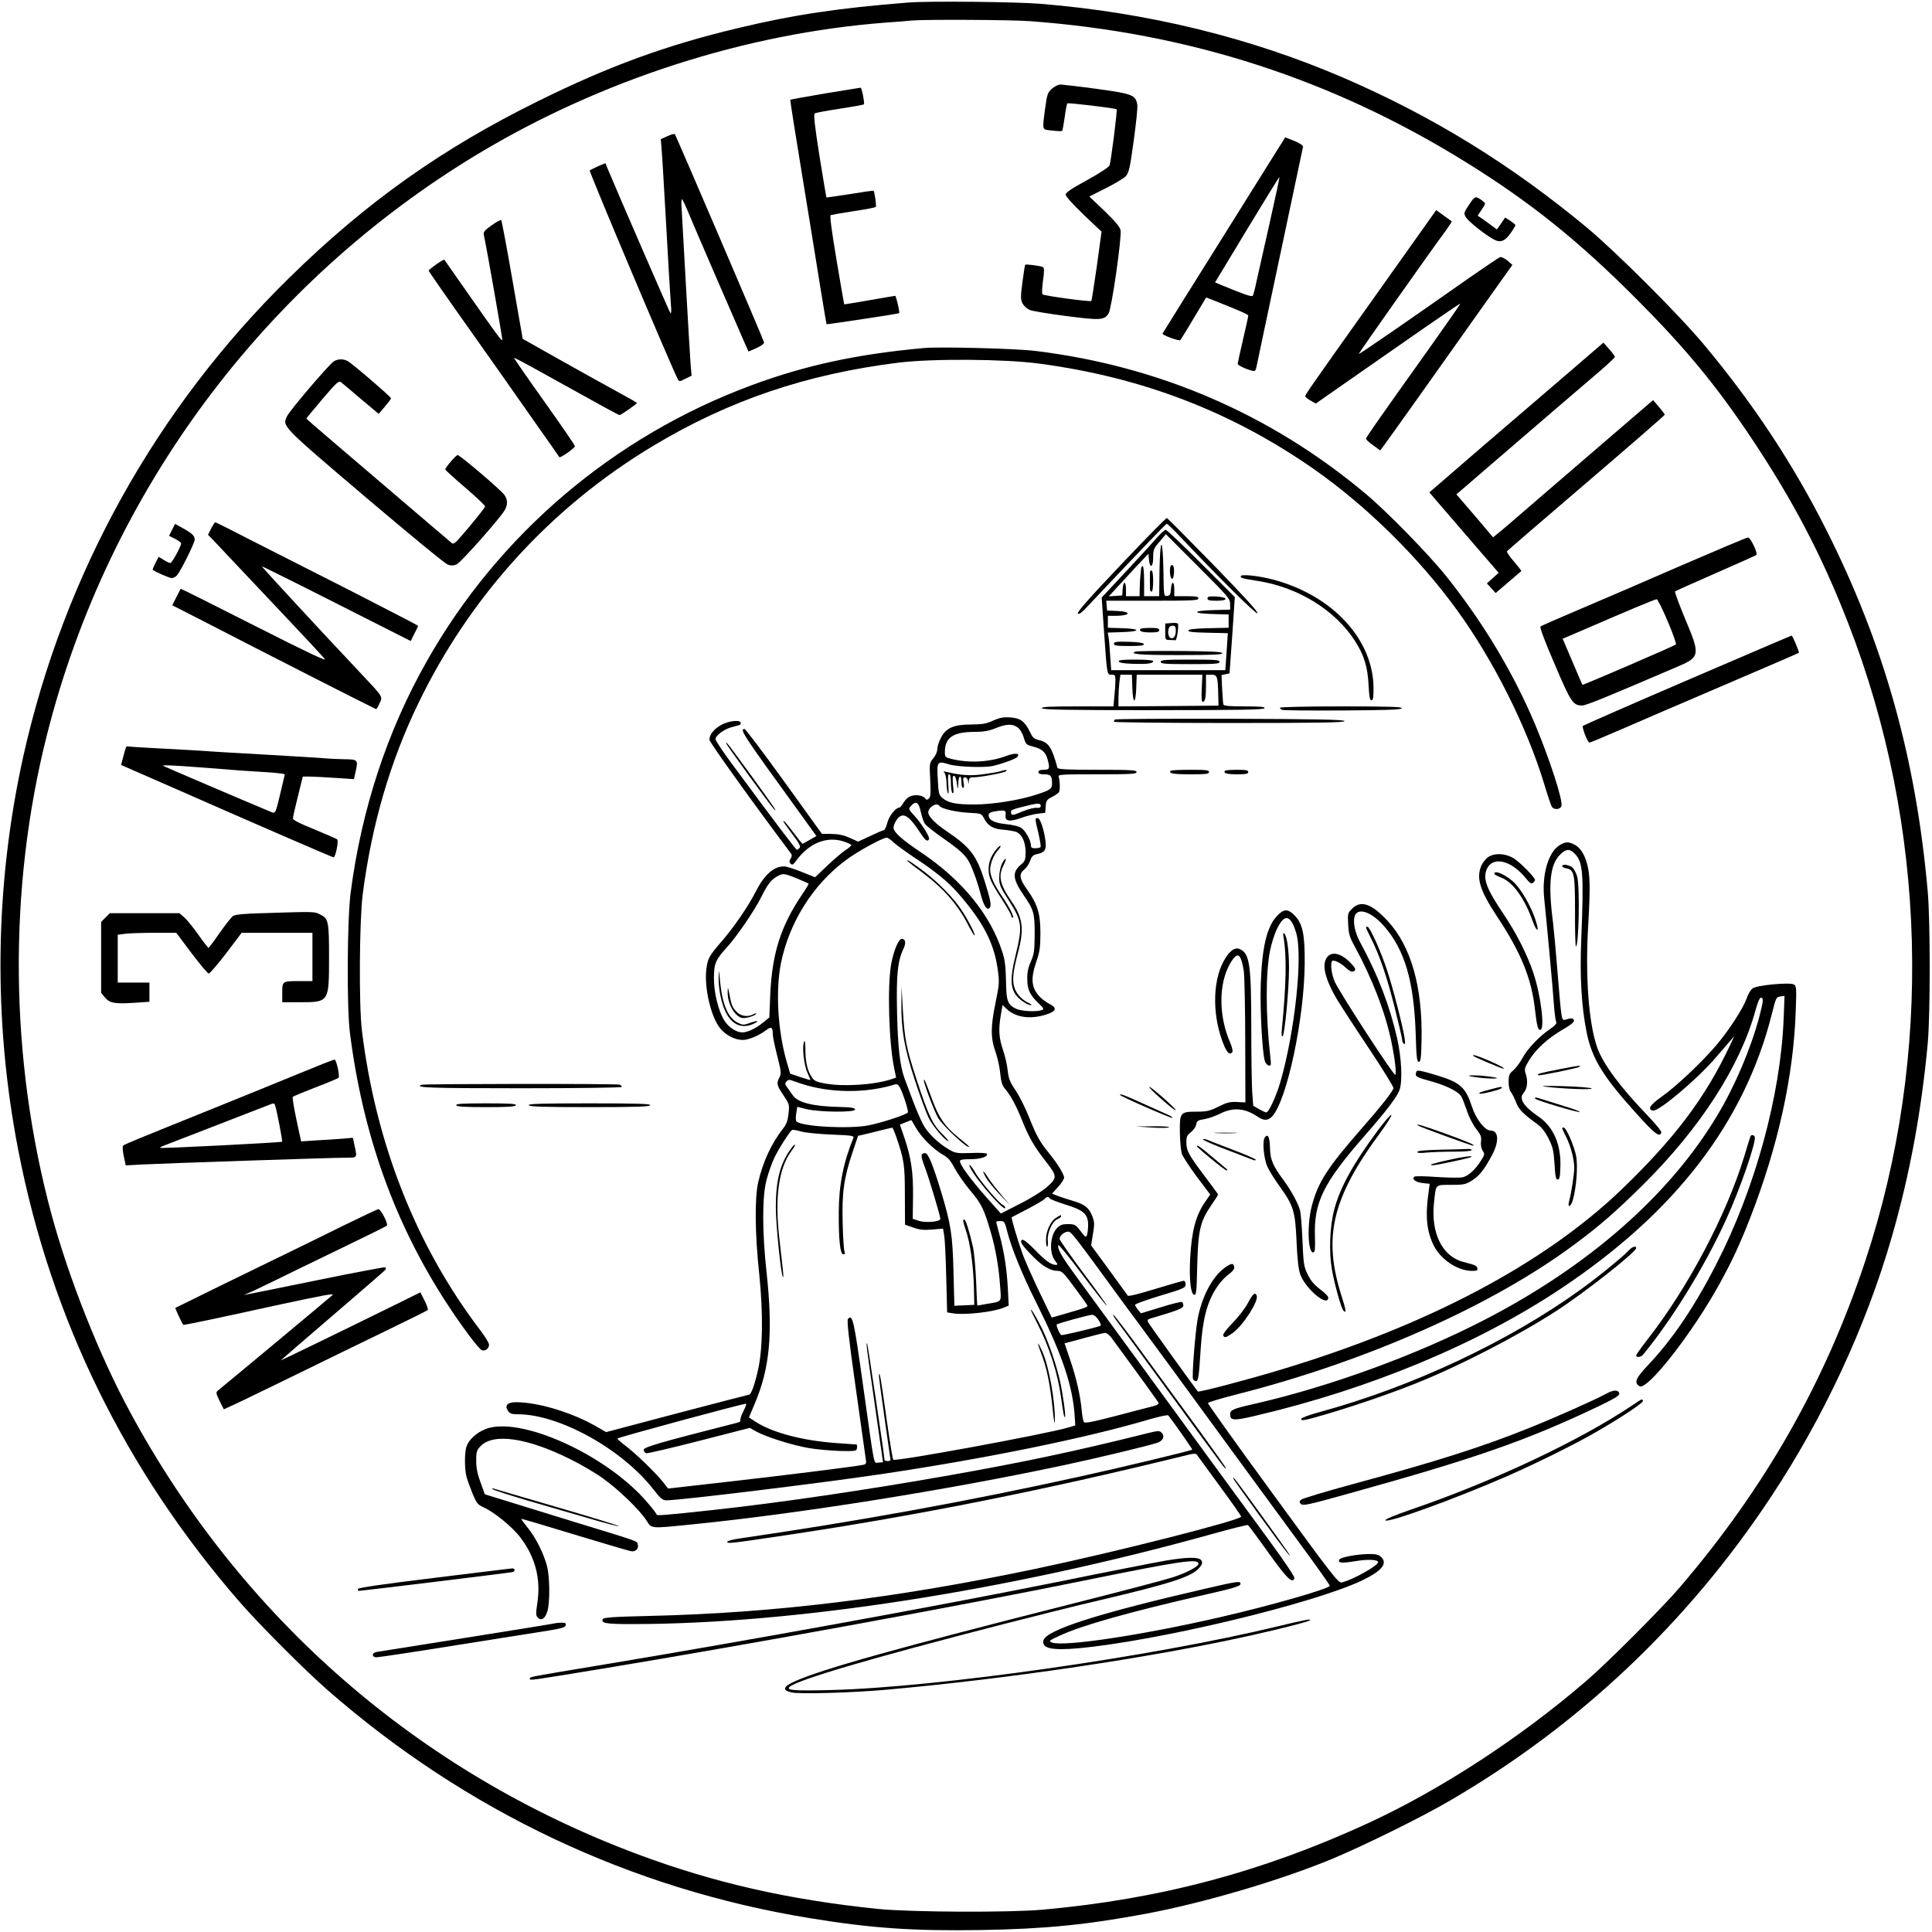 <?xml version="1.0" standalone="no"?>
<!DOCTYPE svg PUBLIC "-//W3C//DTD SVG 20010904//EN"
 "http://www.w3.org/TR/2001/REC-SVG-20010904/DTD/svg10.dtd">
<svg version="1.0" xmlns="http://www.w3.org/2000/svg"
 width="1280pt" height="1280pt" viewBox="0 0 1280 1280"
 preserveAspectRatio="xMidYMid meet">

<g transform="translate(0,1280) scale(0.1,-0.1)"
fill="#000000" stroke="none">
<path d="M6015 12783 c-463 -37 -753 -80 -1125 -169 -475 -113 -856 -252 -1325 -484 -637 -314 -1140 -671 -1648 -1170 -882 -864 -1493 -1964 -1762 -3168 -190 -855 -202 -1748 -34 -2612 217 -1119 710 -2123 1468 -2995 131 -150 429 -449 581 -582 918 -803 2013 -1320 3200 -1512 409 -67 684 -85 1130 -78 422 7 702 35 1092 108 384 72 887 220 1233 363 217 91 595 277 784 388 856 499 1573 1178 2123 2009 351 529 631 1132 802 1725 120 418 196 831 238 1284 17 189 17 807 0 1000 -78 887 -290 1641 -672 2399 -220 436 -480 831 -806 1222 -163 197 -585 618 -779 780 -503 418 -1021 737 -1610 992 -621 268 -1300 434 -2014 492 -157 13 -749 19 -876 8z m805 -123 c1059 -77 2014 -387 2904 -942 422 -263 735 -515 1116 -897 325 -326 528 -571 765 -926 276 -414 465 -775 639 -1222 523 -1342 565 -2865 115 -4224 -266 -804 -666 -1508 -1233 -2169 -114 -133 -478 -498 -616 -616 -437 -377 -965 -721 -1446 -943 -702 -323 -1378 -503 -2154 -573 -222 -20 -880 -17 -1095 5 -592 61 -1084 173 -1593 363 -1451 543 -2623 1565 -3361 2930 -204 377 -404 882 -520 1309 -278 1032 -289 2155 -29 3180 406 1605 1439 2995 2861 3849 814 488 1767 795 2692 866 77 5 156 12 175 14 86 8 658 5 780 -4z"/>
<path d="M6969 12212 c-28 -25 -32 -36 -45 -132 -19 -149 -23 -137 47 -145 33 -4 63 -5 66 -2 3 3 10 44 17 91 6 46 14 87 17 91 6 6 319 -32 327 -39 6 -6 -38 -349 -47 -372 -6 -12 -65 -51 -150 -98 -103 -56 -141 -82 -141 -96 0 -10 50 -66 119 -132 l119 -113 -31 -227 c-18 -125 -34 -229 -37 -232 -7 -7 -313 34 -323 44 -5 4 -3 45 3 90 9 63 9 85 0 90 -14 9 -112 21 -118 16 -2 -3 -10 -54 -18 -115 -13 -100 -13 -114 1 -142 9 -17 31 -36 48 -43 18 -7 127 -25 242 -40 228 -29 250 -28 280 18 20 31 88 505 79 551 -4 21 -36 59 -106 127 l-101 96 109 55 c60 30 120 66 133 80 20 23 27 51 52 234 16 114 27 222 24 239 -11 65 -33 73 -267 105 -117 16 -225 28 -240 29 -16 0 -40 -11 -59 -28z"/>
<path d="M5467 12181 c-125 -21 -229 -40 -231 -42 -2 -2 34 -231 80 -509 45 -278 100 -611 120 -740 21 -129 39 -236 40 -238 2 -3 476 69 481 73 6 4 -20 115 -26 115 -3 0 -80 -13 -171 -29 -91 -16 -166 -28 -167 -27 -1 1 -24 134 -51 295 -33 199 -46 294 -38 296 6 2 74 14 151 26 77 11 143 24 147 28 6 5 -7 100 -15 107 -2 2 -72 -8 -156 -22 -85 -13 -155 -23 -156 -22 -1 2 -22 126 -46 276 -32 204 -40 275 -31 281 7 4 82 18 167 31 86 13 157 26 159 29 5 11 -15 111 -22 110 -4 0 -109 -18 -235 -38z"/>
<path d="M4422 11898 l-44 -20 6 -76 c4 -42 17 -275 31 -517 13 -242 27 -469 30 -505 4 -38 2 -61 -3 -55 -7 8 -357 815 -416 957 l-15 37 -48 -20 c-26 -12 -51 -25 -56 -28 -6 -6 544 -1309 584 -1384 9 -16 12 -16 50 4 l41 20 -6 67 c-3 37 -17 272 -31 522 -14 250 -27 483 -29 518 -3 34 -2 62 2 62 4 0 27 -49 51 -108 35 -85 276 -642 371 -859 l19 -42 53 23 c31 14 52 30 50 38 -4 19 -584 1372 -591 1379 -3 4 -26 -2 -49 -13z"/>
<path d="M8110 11243 c-223 -355 -406 -649 -408 -653 -4 -10 110 -52 118 -43 4 4 44 70 89 145 l82 137 47 -18 c186 -74 232 -94 232 -103 0 -6 -16 -77 -35 -159 -19 -82 -35 -154 -35 -159 0 -10 54 -36 96 -46 18 -5 23 -1 28 23 3 15 73 348 156 738 83 391 152 716 153 723 1 8 -23 24 -57 38 -33 13 -60 24 -61 24 0 0 -183 -291 -405 -647z m301 76 c-38 -167 -77 -341 -87 -386 -9 -45 -20 -87 -24 -92 -6 -10 -57 8 -217 74 l-33 14 212 351 c116 192 213 349 215 347 1 -2 -28 -140 -66 -308z"/>
<path d="M9733 11444 c-35 -53 -36 -57 -22 -82 15 -27 127 -117 185 -148 44 -24 74 -13 112 41 18 25 32 49 32 53 0 4 -16 17 -34 29 l-34 22 -27 -40 -28 -39 -31 23 c-17 13 -46 33 -63 46 l-33 22 27 41 c27 40 27 40 8 55 -50 37 -52 37 -92 -23z"/>
<path d="M9440 11302 c-41 -58 -205 -289 -365 -514 -424 -596 -430 -606 -427 -615 1 -4 17 -17 35 -27 l34 -20 259 181 c142 99 357 249 477 332 121 84 220 151 222 149 1 -2 -86 -127 -194 -279 -367 -515 -431 -607 -431 -616 0 -5 21 -25 47 -43 l47 -34 23 30 c12 16 123 171 246 344 123 173 310 437 415 585 l192 270 -32 28 c-18 15 -40 25 -48 24 -8 -2 -100 -64 -205 -137 -414 -291 -730 -509 -733 -505 -3 2 467 669 581 823 21 30 37 55 35 56 -1 1 -26 18 -53 38 l-50 36 -75 -106z"/>
<path d="M3258 11308 c-45 -32 -57 -45 -53 -62 19 -85 125 -691 123 -698 -4 -10 -38 36 -241 327 -77 110 -142 202 -143 204 -5 6 -103 -63 -104 -72 0 -4 115 -170 257 -370 141 -199 335 -474 431 -612 97 -137 177 -252 178 -254 6 -7 104 61 103 73 0 6 -91 139 -203 296 -112 157 -202 287 -200 289 2 2 92 -46 201 -107 405 -225 491 -272 498 -272 9 0 115 74 115 80 -1 3 -53 33 -118 68 -64 35 -234 129 -378 210 l-261 147 -68 390 c-37 214 -71 393 -74 397 -3 3 -32 -12 -63 -34z"/>
<path d="M10399 10337 c-123 -106 -383 -329 -577 -495 l-352 -304 39 -46 c22 -26 126 -146 230 -267 l190 -220 -39 -35 -39 -35 29 -32 29 -32 83 71 c46 39 85 73 87 74 2 2 -20 30 -48 63 -29 33 -50 64 -47 68 2 5 239 208 525 453 286 245 520 448 520 452 1 4 -17 27 -38 52 l-39 45 -269 -231 c-147 -126 -374 -322 -503 -433 -129 -112 -247 -213 -262 -224 l-26 -21 -121 143 -122 142 53 45 c28 25 201 173 383 330 182 157 395 339 472 405 78 66 142 125 142 130 0 6 -17 29 -38 52 l-38 43 -224 -193z"/>
<path d="M6120 10494 c-440 -40 -780 -113 -1140 -246 -912 -338 -1675 -985 -2152 -1828 -263 -464 -433 -982 -505 -1535 -23 -177 -26 -759 -5 -925 85 -674 294 -1258 638 -1789 107 -164 216 -309 237 -317 22 -7 47 12 47 37 0 11 -26 54 -59 97 -423 556 -691 1234 -783 1982 -21 167 -17 730 5 905 59 457 181 877 366 1260 344 715 883 1306 1560 1712 500 300 1012 474 1621 550 223 28 705 25 935 -6 684 -91 1279 -320 1827 -704 344 -242 687 -579 941 -929 242 -333 463 -774 578 -1153 23 -77 46 -146 52 -152 15 -20 55 -16 62 7 11 36 -77 308 -176 544 -143 339 -342 671 -587 978 -116 145 -394 430 -537 549 -626 524 -1366 844 -2185 944 -129 16 -631 29 -740 19z"/>
<path d="M2213 10407 c-29 -16 -290 -322 -311 -364 -33 -68 -39 -61 518 -535 289 -245 529 -443 547 -449 25 -8 39 -7 60 3 29 14 293 312 318 360 19 35 19 64 -1 96 -17 29 -296 267 -312 267 -11 0 -82 -83 -82 -95 0 -4 60 -59 133 -121 72 -62 131 -118 131 -124 -1 -7 -48 -67 -104 -134 -103 -121 -103 -122 -124 -103 -12 10 -66 57 -121 103 -113 96 -440 375 -677 578 -87 74 -158 136 -158 138 0 3 48 60 106 129 93 109 108 123 123 112 9 -7 69 -57 133 -112 l117 -98 28 33 c41 48 52 63 53 71 0 9 -258 231 -287 246 -28 15 -62 15 -90 -1z"/>
<path d="M7426 9058 c-205 -216 -293 -315 -285 -323 7 -7 25 5 57 40 314 333 526 555 532 555 4 0 36 -30 71 -67 274 -290 521 -535 530 -526 7 7 -88 111 -290 319 -166 170 -305 310 -310 312 -5 2 -142 -138 -305 -310z"/>
<path d="M1399 9299 l-21 -42 40 -41 c21 -22 73 -77 114 -121 41 -44 193 -205 337 -357 145 -153 272 -290 283 -304 15 -18 -113 42 -466 221 -268 136 -488 246 -489 244 -1 -2 -14 -28 -29 -56 l-27 -53 202 -103 c416 -215 1074 -550 1148 -585 3 -1 14 15 23 37 22 48 30 37 -135 212 -245 260 -647 694 -644 697 1 1 224 -109 494 -246 l492 -249 24 48 c14 27 25 50 25 53 0 2 -197 104 -437 227 -241 122 -542 275 -670 340 -127 66 -234 119 -237 119 -3 0 -15 -19 -27 -41z"/>
<path d="M1140 9290 l-20 -40 40 -20 c22 -11 40 -25 40 -30 0 -20 -61 -130 -71 -130 -7 0 -27 9 -45 21 l-33 20 -21 -41 c-12 -23 -20 -43 -18 -45 14 -13 111 -55 126 -55 10 0 26 8 34 18 26 29 118 215 118 237 0 26 -18 42 -83 78 l-47 26 -20 -39z"/>
<path d="M7668 9241 c-23 -27 -116 -129 -206 -225 l-163 -175 16 -233 c20 -285 19 -278 50 -278 22 0 25 -4 25 -37 0 -21 -3 -68 -7 -105 l-6 -68 -239 0 c-187 0 -239 -3 -235 -12 3 -10 159 -13 737 -13 578 0 734 3 738 13 3 9 -28 12 -132 12 -101 0 -138 3 -141 13 -2 6 -5 53 -8 104 l-4 91 27 5 26 6 18 252 17 253 -223 223 c-123 123 -228 223 -235 223 -6 0 -31 -22 -55 -49z m482 -443 l0 -37 -110 -3 c-143 -4 -146 -22 -5 -26 l105 -3 0 -44 0 -44 -132 -3 c-92 -2 -133 -7 -135 -15 -3 -9 29 -13 129 -15 l133 -3 -2 -25 c-1 -14 -5 -69 -8 -122 l-7 -98 -378 0 -378 0 -7 98 c-3 53 -8 109 -11 124 l-5 27 95 3 c126 4 126 22 1 26 l-95 3 0 39 0 40 49 0 c101 0 112 28 14 32 l-68 3 -3 33 -3 32 305 0 c265 0 306 2 306 15 0 12 -16 15 -80 15 l-80 0 0 45 c0 57 -18 59 -22 3 -2 -36 -7 -44 -25 -46 -22 -3 -23 -3 -25 167 -4 229 -22 229 -26 1 l-2 -170 -50 0 -50 0 0 100 c0 60 -4 100 -10 100 -5 0 -11 -12 -11 -27 -1 -16 -3 -35 -4 -43 -1 -8 -3 -41 -4 -72 l-1 -58 -45 0 -45 0 0 45 c0 57 -18 59 -22 3 l-3 -43 -44 -3 -45 -3 44 48 c24 26 83 90 131 142 l88 93 3 -38 c5 -63 28 -55 28 11 0 52 3 61 42 106 l42 50 213 -213 c201 -201 213 -215 213 -250z m-648 -555 c4 -113 22 -111 26 2 l3 85 217 0 218 0 -4 -90 c-3 -57 -1 -90 6 -90 16 0 22 27 22 106 l0 74 34 0 c40 0 44 -9 47 -125 l2 -80 -331 -3 -332 -2 0 52 c0 29 3 77 6 106 l7 52 38 0 38 0 3 -87z"/>
<path d="M7755 9048 c-9 -23 -2 -83 10 -83 14 0 19 75 6 88 -7 7 -12 5 -16 -5z"/>
<path d="M7619 9013 c-1 -10 -1 -103 0 -120 1 -7 6 -13 11 -13 6 0 10 30 10 70 0 40 -4 70 -10 70 -5 0 -10 -3 -11 -7z"/>
<path d="M8000 8835 c0 -12 13 -15 61 -15 81 0 77 24 -4 28 -46 2 -57 0 -57 -13z"/>
<path d="M7758 8672 l-38 -3 0 -55 c0 -53 0 -54 30 -54 17 0 33 -1 37 -2 10 -4 25 104 16 111 -5 4 -25 5 -45 3z m32 -50 c0 -36 -14 -56 -34 -49 -23 9 -22 74 2 80 25 5 32 -1 32 -31z"/>
<path d="M7557 8634 c-15 -15 8 -24 64 -24 46 0 59 3 59 15 0 12 -13 15 -58 15 -32 0 -62 -3 -65 -6z"/>
<path d="M7380 8535 c0 -12 17 -15 101 -15 76 0 100 3 97 13 -3 8 -35 13 -101 15 -82 2 -97 0 -97 -13z"/>
<path d="M7522 8483 c-42 -17 30 -23 289 -23 228 0 290 3 287 13 -4 9 -71 12 -284 14 -153 1 -285 -1 -292 -4z"/>
<path d="M7412 8418 c3 -9 34 -14 94 -16 95 -3 134 2 134 18 0 6 -47 10 -116 10 -88 0 -115 -3 -112 -12z"/>
<path d="M7690 8415 c0 -13 28 -15 195 -15 167 0 195 2 195 15 0 13 -28 15 -195 15 -167 0 -195 -2 -195 -15z"/>
<path d="M11140 9054 c-234 -102 -537 -233 -675 -291 -137 -58 -254 -109 -259 -114 -6 -5 31 -104 94 -249 109 -256 121 -274 184 -274 26 1 152 52 641 262 137 59 139 77 41 308 -41 99 -72 182 -68 186 4 3 125 58 270 121 144 63 265 117 268 120 12 11 -39 117 -55 116 -9 0 -207 -84 -441 -185z m-91 -370 c34 -81 59 -150 54 -154 -9 -9 -616 -271 -619 -267 -1 1 -31 70 -66 153 l-65 152 156 67 c267 116 456 195 467 195 6 0 39 -66 73 -146z"/>
<path d="M8220 8982 c0 -12 6 -14 120 -32 265 -43 509 -195 638 -398 59 -92 83 -169 89 -289 4 -78 9 -103 19 -103 11 0 14 19 14 78 0 324 -270 617 -665 722 -99 26 -215 38 -215 22z"/>
<path d="M11180 8294 c-377 -162 -688 -299 -693 -303 -8 -8 31 -111 44 -111 4 0 97 39 206 86 109 47 418 181 688 296 269 115 491 211 493 213 4 4 -42 115 -48 114 -3 0 -313 -133 -690 -295z"/>
<path d="M8480 8111 c0 -5 7 -11 15 -14 8 -4 188 -5 401 -4 300 2 388 5 391 15 4 9 -81 12 -401 12 -232 0 -406 -4 -406 -9z"/>
<path d="M6580 8026 c-45 -21 -71 -25 -145 -26 -117 0 -169 -23 -202 -90 -13 -24 -23 -57 -23 -73 0 -17 -11 -42 -26 -60 -26 -31 -27 -34 -21 -144 4 -92 3 -114 -10 -124 -10 -9 -16 -10 -21 -1 -13 20 -56 29 -90 20 -22 -6 -40 -21 -54 -43 -11 -19 -24 -35 -28 -35 -25 0 -69 -54 -81 -100 -7 -28 -18 -50 -23 -50 -6 0 -47 -18 -91 -39 l-80 -37 -55 25 c-40 18 -73 25 -120 26 l-65 1 -250 347 c-137 190 -256 347 -262 347 -36 0 -12 -35 370 -562 l106 -147 -44 -25 c-24 -14 -46 -26 -48 -26 -3 0 -30 34 -61 75 -50 66 -66 84 -66 72 0 -2 27 -39 59 -83 44 -58 57 -82 49 -91 -6 -7 -14 -13 -18 -13 -7 0 -148 186 -443 586 -53 73 -97 139 -97 147 0 23 56 65 103 78 23 6 48 13 55 15 8 2 12 10 9 17 -7 20 -84 10 -131 -17 -48 -28 -76 -64 -76 -97 0 -16 287 -416 542 -756 6 -7 4 -20 -4 -32 -10 -17 -10 -23 0 -33 11 -11 17 -7 35 17 84 118 204 167 316 130 28 -9 51 -20 51 -24 0 -5 -18 -21 -41 -35 -22 -15 -76 -61 -120 -103 l-79 -75 -90 36 c-50 20 -102 36 -115 36 -70 0 -132 -56 -189 -169 -48 -95 -143 -233 -224 -327 -85 -98 -92 -112 -102 -183 -16 -121 30 -320 92 -395 36 -44 98 -76 148 -76 40 0 109 29 156 65 35 27 44 20 44 -30 0 -12 13 -75 29 -139 27 -105 28 -119 15 -144 -21 -40 -18 -53 27 -119 39 -59 40 -62 33 -122 -5 -46 -14 -71 -36 -98 -77 -98 -134 -221 -165 -357 -24 -106 -21 -346 7 -606 27 -261 24 -499 -9 -641 -21 -93 -45 -159 -58 -159 -4 0 -219 -56 -478 -124 l-469 -124 -58 33 c-161 95 -391 165 -539 165 -58 0 -78 -22 -53 -58 12 -18 25 -22 67 -22 275 -1 690 -232 897 -499 47 -60 60 -71 86 -71 89 0 1040 116 1439 176 689 103 1347 238 1759 360 65 19 122 31 126 27 25 -30 162 -225 159 -227 -9 -8 -481 -121 -751 -180 -743 -164 -1467 -295 -2243 -408 -49 -7 -89 -17 -87 -23 3 -13 14 -12 397 45 875 131 1723 301 2663 533 29 7 46 7 50 1 4 -6 72 -99 152 -208 80 -109 144 -200 143 -204 -7 -25 -838 -236 -1363 -346 -934 -196 -1734 -293 -2558 -312 -251 -6 -305 -10 -309 -22 -11 -26 21 -32 192 -32 1074 0 2488 219 3843 596 128 36 236 63 240 60 4 -2 66 -85 137 -185 125 -174 157 -204 171 -167 3 8 -64 109 -158 237 -248 338 -593 811 -898 1229 -151 206 -323 442 -383 524 -105 143 -133 192 -125 217 2 6 73 -81 158 -195 85 -113 158 -206 162 -206 5 0 -64 96 -152 213 -88 118 -160 221 -160 229 0 21 32 48 57 48 21 0 35 -19 386 -500 22 -30 53 -71 67 -90 23 -30 337 -458 795 -1085 73 -99 211 -288 308 -420 97 -132 177 -245 177 -251 0 -19 -390 -131 -725 -208 -516 -119 -1040 -198 -1115 -168 -24 10 -21 12 50 45 142 67 469 159 965 272 178 40 231 56 233 69 5 24 -15 21 -235 -30 -704 -162 -1052 -273 -1070 -342 -13 -53 56 -68 233 -52 524 48 1556 295 1880 450 131 63 170 113 123 156 -17 15 -35 19 -88 18 -76 -2 -178 -21 -187 -36 -14 -23 15 -26 100 -12 87 15 156 12 156 -6 0 -23 -170 -118 -240 -134 -23 -5 -57 38 -457 587 -238 325 -431 596 -430 601 1 6 85 31 187 57 864 219 1698 589 2245 997 165 122 274 218 448 390 382 378 647 790 748 1160 14 51 27 82 36 82 18 0 16 -22 -12 -130 -57 -211 -161 -456 -277 -649 -316 -529 -854 -1001 -1548 -1358 -450 -232 -1018 -439 -1515 -553 -146 -33 -165 -41 -165 -70 0 -42 23 -44 167 -10 760 178 1474 475 2028 845 757 505 1214 1102 1394 1817 27 108 29 113 56 116 l28 4 -6 -154 c-21 -510 -190 -1126 -446 -1623 -145 -284 -291 -499 -452 -669 -83 -88 -95 -116 -57 -140 51 -32 355 358 532 681 84 153 134 262 201 433 185 475 287 938 302 1366 6 162 5 172 -13 182 -29 15 -243 -5 -272 -26 -13 -9 -31 -39 -40 -67 -21 -61 -113 -205 -197 -305 -91 -109 -271 -280 -365 -345 -79 -56 -98 -85 -58 -93 37 -7 290 206 410 345 42 49 88 102 102 118 l26 30 -28 -60 c-163 -347 -366 -616 -718 -955 -514 -493 -1282 -900 -2257 -1194 -210 -64 -545 -152 -551 -145 -32 41 -328 452 -332 463 -3 8 2 16 13 19 181 53 223 69 223 87 0 10 -4 21 -9 24 -5 3 -68 -12 -140 -35 l-132 -40 -19 23 c-11 13 -19 28 -20 33 0 6 75 33 168 61 157 47 167 52 167 75 0 15 -5 24 -15 23 -8 -1 -93 -25 -188 -54 -107 -33 -176 -50 -180 -44 -4 6 -60 83 -125 172 l-118 161 12 75 c11 66 11 79 -5 120 -21 55 -51 78 -131 101 -33 10 -77 24 -98 32 l-37 15 40 44 c22 24 40 52 40 62 0 22 -48 99 -100 162 -58 70 -84 116 -131 235 -24 61 -64 142 -90 180 -39 58 -47 80 -53 133 -3 35 -17 96 -31 136 -27 80 -31 136 -14 233 l11 65 27 -26 c59 -57 156 -71 261 -38 69 22 76 43 23 71 -21 10 -50 32 -65 48 -55 58 -61 119 -22 232 22 64 27 94 27 186 0 132 -18 192 -87 290 -53 73 -57 105 -20 134 14 11 32 38 39 58 10 30 20 39 44 44 53 11 64 27 58 84 -9 75 -35 155 -52 155 -19 0 -19 -3 5 -101 10 -45 17 -86 14 -91 -3 -4 -18 -8 -35 -8 -23 0 -29 4 -29 20 0 32 -37 98 -65 116 -14 9 -59 20 -101 24 -78 8 -114 27 -114 60 0 12 11 19 38 24 71 11 79 9 74 -24 -6 -41 26 -47 103 -19 33 12 83 25 110 28 l50 6 3 43 c3 38 7 44 42 62 21 11 42 25 46 32 8 13 7 71 -2 101 -5 16 12 17 255 17 225 0 261 2 261 15 0 13 -36 15 -260 15 -200 0 -261 3 -264 13 -38 138 -58 168 -124 184 -31 7 -41 17 -58 53 -34 71 -65 93 -132 97 -44 3 -69 -2 -112 -21z m164 -47 c15 -11 32 -40 39 -67 13 -43 17 -47 61 -58 58 -15 83 -36 96 -83 17 -62 14 -71 -25 -71 -24 0 -35 -5 -35 -15 0 -11 11 -15 39 -15 42 0 51 -11 51 -60 0 -36 -10 -44 -102 -74 -111 -37 -292 -66 -416 -66 -120 0 -170 11 -208 43 -24 21 -26 31 -31 124 -7 120 -4 123 78 98 55 -16 229 -22 286 -10 64 15 152 47 163 60 21 25 -14 29 -72 7 -112 -42 -246 -49 -365 -20 -40 10 -43 13 -43 45 0 96 53 133 193 134 62 0 97 6 142 24 75 30 115 31 149 4z m-644 -556 c7 -32 19 -68 27 -80 9 -13 63 -56 122 -97 113 -79 149 -112 175 -163 25 -51 54 -133 75 -213 19 -75 43 -108 60 -81 10 15 1 57 -35 172 -53 170 -95 225 -245 327 -80 53 -129 103 -129 129 0 37 58 70 75 43 11 -18 112 -41 196 -45 80 -4 81 -5 98 -36 25 -50 62 -72 128 -76 32 -3 70 -9 84 -14 39 -15 63 -65 64 -133 0 -51 -4 -61 -26 -80 -64 -52 -62 -96 9 -201 72 -104 77 -122 77 -265 -1 -111 -4 -131 -25 -180 -18 -39 -25 -72 -24 -115 0 -71 17 -107 74 -161 35 -33 38 -40 23 -46 -34 -13 -134 -8 -170 8 -58 28 -66 50 -68 187 -2 95 -7 138 -25 192 -79 245 -264 472 -531 653 -134 89 -189 139 -189 168 0 27 29 72 50 79 31 10 62 -16 115 -95 46 -70 58 -80 70 -60 8 13 -47 101 -99 158 -38 41 -38 43 -21 62 33 37 52 26 65 -37z m795 37 c0 -10 -8 -14 -26 -12 -15 2 -55 -8 -90 -22 -74 -31 -77 -31 -81 -8 -3 14 12 21 82 38 96 25 115 25 115 4z m-974 -242 c19 -17 81 -62 139 -101 137 -90 226 -163 292 -240 164 -188 236 -329 259 -506 11 -79 9 -96 -15 -212 -33 -162 -34 -234 0 -329 14 -41 28 -105 31 -143 5 -51 12 -76 28 -96 43 -51 77 -115 120 -222 45 -111 79 -169 160 -272 69 -89 69 -101 4 -159 -31 -28 -107 -76 -181 -113 l-127 -65 -98 110 c-102 116 -173 212 -173 236 0 11 16 14 68 14 67 0 118 16 111 35 -2 6 -44 9 -105 6 -96 -3 -105 -1 -148 24 -70 41 -139 107 -170 165 -15 28 -46 99 -68 158 -22 59 -46 124 -54 144 -32 85 -46 214 -51 448 -5 247 4 333 43 415 18 38 13 65 -11 65 -22 0 -54 -77 -71 -169 -26 -146 -15 -520 20 -688 l13 -62 -31 -11 c-116 -38 -319 -51 -443 -28 -50 9 -68 17 -82 37 -30 43 -45 102 -45 183 -1 54 -3 71 -9 55 -14 -34 -1 -151 22 -203 12 -26 21 -48 21 -50 0 -1 -30 8 -67 20 l-68 23 -23 79 c-59 204 -74 467 -39 648 54 271 210 522 428 685 74 57 246 151 274 151 7 0 28 -14 46 -32z m-641 -238 c41 -17 75 -32 77 -34 2 -2 -18 -37 -46 -77 -139 -207 -196 -387 -208 -662 l-6 -148 -42 -34 c-46 -38 -103 -65 -136 -65 -40 0 -91 33 -119 77 -40 63 -70 183 -70 282 0 97 10 121 87 206 64 70 181 241 225 329 41 83 65 115 102 137 41 25 51 24 136 -11z m32 -1361 c192 -62 426 -63 620 -3 11 3 22 -4 31 -23 22 -42 57 -154 52 -163 -9 -15 -174 -69 -262 -86 -131 -25 -440 -8 -476 26 -5 4 -6 28 -2 52 l7 45 61 -15 c86 -21 322 -23 322 -3 0 11 -22 15 -100 17 -181 4 -279 29 -312 77 -13 17 -30 42 -39 55 -14 18 -14 25 -4 37 8 9 20 13 29 9 9 -3 42 -15 73 -25z m757 -292 c35 -62 117 -143 179 -178 33 -18 51 -39 78 -91 20 -36 66 -103 104 -148 72 -84 91 -124 135 -277 31 -106 53 -232 61 -354 8 -110 16 -100 -90 -118 -33 -6 -60 -11 -61 -11 -1 0 -5 73 -8 163 -4 89 -13 189 -20 222 -24 105 -49 185 -58 185 -12 0 -11 -7 10 -71 29 -85 49 -230 53 -369 l3 -125 -66 -3 -66 -3 -6 228 c-6 243 -17 312 -82 528 -55 181 -86 255 -105 255 -31 0 -32 -15 -5 -86 29 -76 105 -330 105 -349 0 -20 -99 -28 -144 -13 l-39 13 2 145 c2 162 -12 259 -58 395 l-29 84 37 15 c20 8 37 15 38 15 1 1 15 -23 32 -52z m-131 -59 c52 -152 57 -184 57 -388 l1 -194 55 -19 c42 -15 70 -18 125 -13 l72 6 7 -43 c5 -23 11 -148 14 -277 l6 -235 45 -7 c78 -11 261 10 329 38 l34 14 -6 118 c-7 127 -25 244 -57 359 -11 40 -20 75 -20 78 0 3 13 5 28 5 26 0 29 -4 46 -72 28 -109 99 -284 192 -469 174 -350 243 -554 255 -764 l3 -49 -44 -13 c-148 -44 -1147 -228 -1162 -214 -4 3 -23 121 -43 261 -39 278 -46 320 -52 304 -2 -5 15 -134 37 -286 22 -152 40 -279 40 -282 0 -3 -9 -6 -20 -6 -11 0 -20 4 -20 8 0 24 -111 767 -115 771 -8 8 -6 -11 50 -400 30 -210 55 -383 55 -385 0 -2 -13 -4 -29 -4 -35 0 -23 -56 -102 504 -63 450 -70 479 -101 448 -8 -8 5 -131 51 -454 34 -244 64 -457 67 -475 5 -28 3 -33 -17 -38 -45 -10 -556 -74 -923 -115 l-370 -42 -34 44 c-51 63 -181 189 -246 238 -31 23 -56 46 -56 49 0 7 832 232 853 231 4 0 -4 -23 -18 -50 -14 -28 -23 -55 -20 -60 3 -5 -4 -12 -17 -15 -529 -135 -623 -162 -623 -181 0 -10 8 -20 17 -22 9 -2 167 35 351 82 l335 86 44 -25 c65 -36 241 -91 348 -109 52 -9 145 -17 205 -19 107 -2 110 -1 113 21 2 12 0 22 -5 22 -4 0 -68 5 -142 10 -219 17 -411 68 -523 139 l-46 30 37 88 c102 238 123 470 80 871 -30 270 -30 507 0 617 12 44 34 108 50 142 28 59 103 177 119 187 4 2 32 -2 62 -11 30 -8 122 -17 203 -20 131 -5 147 -8 141 -22 -67 -164 -96 -312 -97 -491 -1 -184 9 -280 30 -280 11 0 13 5 8 18 -4 9 -10 94 -12 187 -6 201 8 300 65 470 l37 110 40 9 c22 5 72 17 110 27 39 9 73 18 76 18 3 1 15 -27 27 -61z m1017 -408 c3 -5 51 -24 105 -41 121 -37 150 -64 149 -137 0 -26 -4 -55 -8 -66 -6 -16 -11 -13 -36 20 -38 51 -43 54 -93 54 -32 0 -49 -6 -67 -24 -49 -49 -56 -166 -14 -220 18 -22 18 -26 4 -26 -31 0 -70 28 -139 100 -42 43 -74 69 -83 66 -21 -8 -3 -36 70 -110 66 -67 117 -96 165 -96 27 0 39 -12 109 -107 44 -60 83 -113 86 -120 7 -12 -1 -15 -181 -67 l-54 -15 -83 172 c-45 95 -97 210 -113 257 -30 84 -74 232 -69 235 1 1 48 26 105 55 56 30 107 59 113 67 14 15 26 17 34 3z m323 -805 c16 -26 19 -37 10 -40 -60 -19 -251 -64 -257 -60 -11 6 -35 64 -30 70 8 7 213 64 234 64 12 1 29 -13 43 -34z m85 -117 c167 -227 310 -424 313 -433 3 -7 -13 -16 -38 -22 -24 -6 -134 -34 -246 -64 -158 -41 -205 -50 -211 -40 -5 7 -11 40 -14 74 -9 99 -35 214 -76 335 l-38 112 26 7 c14 3 71 19 126 34 55 15 108 28 117 28 9 1 28 -14 41 -31z"/>
<path d="M6627 7690 c-15 -5 -67 -13 -115 -20 -84 -11 -145 -7 -237 15 -25 6 -28 5 -17 -6 6 -7 12 -36 13 -63 0 -28 4 -60 9 -71 5 -12 6 10 3 53 -4 51 -3 72 6 72 7 0 11 -21 11 -59 0 -33 5 -63 11 -66 7 -5 8 12 3 54 -4 42 -3 61 5 61 11 0 17 -20 24 -75 2 -17 5 -7 6 23 1 59 21 64 21 6 0 -19 5 -34 10 -34 7 0 8 13 4 35 -5 28 -3 35 9 35 9 0 18 -10 20 -22 l4 -23 2 23 c1 17 7 22 30 22 45 0 205 30 215 40 12 12 2 12 -37 0z"/>
<path d="M6597 7168 c-34 -44 -47 -81 -47 -129 0 -52 15 -85 89 -199 33 -52 61 -100 61 -107 0 -7 5 -13 10 -13 13 0 -21 68 -72 143 -52 76 -78 134 -78 175 0 40 24 99 52 129 12 13 19 25 16 29 -3 3 -17 -10 -31 -28z"/>
<path d="M6637 7075 c-9 -20 -17 -59 -17 -89 0 -47 6 -62 60 -146 92 -144 96 -172 49 -367 -46 -186 -35 -252 51 -310 18 -13 40 -23 49 -22 9 0 4 6 -12 13 -47 21 -86 64 -98 109 -13 49 -7 102 26 228 41 156 32 228 -44 338 -78 115 -89 167 -51 241 11 22 17 40 12 40 -5 0 -16 -16 -25 -35z"/>
<path d="M6016 7092 c5 -5 47 -38 94 -72 147 -111 238 -216 310 -359 18 -34 34 -60 37 -58 6 7 -42 100 -86 167 -53 81 -161 191 -261 265 -48 36 -91 65 -96 65 -4 0 -4 -4 2 -8z"/>
<path d="M5972 6155 c-2 -177 19 -298 89 -511 34 -104 75 -216 91 -249 27 -55 111 -155 131 -155 4 0 -14 22 -41 48 -62 60 -94 128 -170 362 -68 208 -79 263 -91 470 l-8 145 -1 -110z"/>
<path d="M6121 5643 c-1 -21 69 -206 94 -249 32 -54 205 -215 205 -190 0 2 -31 29 -69 59 -91 74 -131 132 -175 252 -44 119 -54 144 -55 128z"/>
<path d="M6431 5058 c41 -80 229 -293 229 -260 0 7 -7 15 -16 19 -23 9 -153 161 -183 215 -26 47 -53 70 -30 26z"/>
<path d="M6532 4998 c13 -22 54 -73 92 -112 l68 -71 -59 70 c-33 39 -72 89 -87 113 -34 54 -44 55 -14 0z"/>
<path d="M4761 6320 c-1 -74 20 -173 48 -228 41 -80 104 -108 176 -78 52 22 40 29 -16 9 -41 -15 -47 -15 -79 0 -66 32 -104 120 -119 272 -8 88 -8 89 -10 25z"/>
<path d="M4821 6229 c-2 -76 44 -161 95 -173 22 -6 94 16 94 29 0 3 -9 1 -19 -5 -40 -21 -87 -12 -115 21 -27 31 -30 41 -45 119 -9 45 -9 45 -10 9z"/>
<path d="M5232 5178 c-65 -95 -92 -205 -92 -376 0 -112 34 -450 47 -462 6 -5 4 13 -22 240 -34 286 -7 482 81 598 14 18 24 36 21 38 -3 3 -19 -14 -35 -38z"/>
<path d="M6832 4115 c2 -5 20 -43 41 -84 77 -148 136 -333 157 -491 15 -108 20 -133 26 -128 6 6 -13 146 -32 233 -23 106 -72 250 -119 350 -37 76 -84 154 -73 120z"/>
<path d="M6900 3828 c35 -91 57 -196 74 -363 7 -71 14 -108 15 -82 3 130 -40 368 -84 464 -35 77 -37 65 -5 -19z"/>
<path d="M6997 4732 c-37 -23 -67 -88 -67 -145 0 -26 3 -47 8 -47 4 0 6 18 4 39 -5 51 28 127 62 143 14 6 26 15 26 20 0 11 0 10 -33 -10z"/>
<path d="M7387 8033 c-4 -3 -7 -10 -7 -15 0 -4 345 -8 766 -8 608 0 765 3 762 13 -4 9 -166 13 -760 15 -415 1 -758 -1 -761 -5z"/>
<path d="M4810 7877 c0 -9 296 -416 317 -437 29 -28 4 9 -145 215 -148 203 -172 235 -172 222z"/>
<path d="M836 7852 c-2 -4 -11 -32 -19 -64 l-15 -56 297 -130 c595 -262 1103 -482 1111 -482 13 0 35 109 24 119 -5 4 -73 34 -151 66 -103 42 -143 62 -142 74 0 9 15 75 33 146 l32 130 49 0 c28 -1 104 -4 170 -9 l120 -8 13 58 c15 71 12 73 -83 74 -38 1 -88 3 -110 5 -22 3 -202 13 -400 25 -198 11 -385 22 -415 25 -30 2 -149 9 -265 15 -116 6 -218 12 -227 14 -10 2 -20 1 -22 -2z m504 -137 c107 -8 222 -17 255 -20 33 -2 103 -7 155 -10 52 -3 104 -8 116 -10 l21 -5 -27 -115 c-38 -158 -32 -147 -77 -129 -133 55 -699 297 -702 300 -8 7 60 4 259 -11z"/>
<path d="M7757 7694 c-18 -18 15 -24 129 -24 104 0 124 2 124 15 0 13 -20 15 -123 15 -68 0 -127 -3 -130 -6z"/>
<path d="M8117 7694 c-16 -16 10 -24 79 -24 59 0 74 3 74 15 0 12 -15 15 -73 15 -41 0 -77 -3 -80 -6z"/>
<path d="M10329 7198 c-73 -49 -115 -198 -98 -353 15 -143 58 -603 64 -700 4 -55 11 -107 15 -115 6 -10 -5 -23 -41 -48 -70 -47 -150 -131 -183 -193 -16 -30 -43 -66 -60 -80 -27 -23 -31 -33 -31 -77 0 -31 6 -57 16 -68 8 -11 23 -40 33 -66 17 -47 46 -77 136 -142 32 -22 55 -51 79 -98 29 -58 34 -78 40 -169 5 -83 9 -104 21 -104 12 0 16 17 18 84 5 149 -46 266 -146 334 -98 67 -131 119 -98 156 24 26 30 77 16 121 -12 37 -11 42 21 96 44 72 122 144 221 202 54 31 78 50 76 61 -4 16 -16 18 -55 6 -28 -9 -27 -13 -54 315 -11 140 -25 289 -30 330 -33 251 -20 381 46 447 40 40 64 42 98 7 55 -55 61 -128 43 -574 -10 -241 2 -440 35 -605 35 -178 108 -297 340 -553 114 -126 145 -149 156 -115 3 7 -40 59 -94 115 -181 189 -290 336 -330 445 -57 157 -81 475 -61 808 15 257 13 340 -8 415 -19 66 -46 105 -84 125 -40 20 -61 19 -101 -7z"/>
<path d="M9855 7118 c-15 -12 -34 -36 -41 -54 -35 -83 -9 -164 107 -340 158 -239 226 -408 249 -615 12 -106 20 -136 36 -132 30 8 2 231 -47 377 -40 120 -113 265 -199 392 -113 168 -136 231 -110 295 37 88 160 61 255 -55 30 -37 40 -44 51 -35 8 6 14 15 14 19 0 16 -97 115 -139 142 -58 36 -134 39 -176 6z"/>
<path d="M10350 7061 c0 -5 13 -11 28 -14 52 -10 57 -37 57 -289 -1 -125 2 -228 6 -228 19 0 27 397 8 463 -6 21 -19 47 -30 58 -19 19 -69 27 -69 10z"/>
<path d="M9900 7011 c0 -4 20 -16 45 -25 79 -30 156 -138 211 -293 20 -55 39 -73 28 -25 -21 88 -85 210 -142 274 -49 54 -142 100 -142 69z"/>
<path d="M8958 6780 c-29 -29 -30 -33 -26 -104 3 -62 9 -84 41 -142 119 -218 204 -439 245 -634 24 -115 36 -220 25 -220 -15 1 -362 535 -399 614 -22 47 -32 125 -18 139 11 10 58 -13 91 -45 19 -19 38 -28 47 -25 20 8 20 17 -2 42 -76 89 -158 102 -182 29 -17 -51 10 -141 76 -252 31 -51 129 -202 218 -335 90 -135 160 -249 158 -257 -9 -27 -80 -117 -198 -252 -243 -277 -302 -370 -344 -532 -32 -127 -24 -316 13 -303 9 3 11 29 9 98 -9 233 54 360 332 678 138 157 212 254 228 299 21 60 14 210 -16 345 -49 215 -129 422 -242 629 -40 72 -54 150 -35 187 26 48 112 15 190 -74 137 -156 198 -364 210 -705 5 -164 8 -195 21 -195 12 0 16 24 18 140 8 353 -69 626 -224 793 -106 115 -178 140 -236 82z"/>
<path d="M8461 6732 c-67 -70 -100 -206 -108 -449 -6 -163 9 -445 26 -510 4 -15 16 -30 26 -32 16 -3 17 2 12 50 -32 279 -33 562 -2 714 9 44 29 108 46 142 49 102 90 93 126 -26 46 -149 -7 -650 -103 -985 -27 -96 -78 -206 -95 -206 -5 0 -27 10 -48 22 l-38 22 -7 95 c-3 53 -6 242 -6 421 0 422 -11 493 -76 522 -33 15 -70 -12 -107 -80 -77 -141 -75 -378 5 -564 20 -46 39 -60 53 -37 4 5 -3 34 -15 62 -71 163 -77 358 -16 492 23 51 50 85 66 85 17 0 32 -42 41 -109 4 -36 9 -246 9 -465 l1 -400 -56 3 c-46 2 -67 -3 -123 -31 -58 -29 -77 -33 -144 -33 -109 0 -113 -6 -111 -140 1 -58 7 -120 13 -139 6 -18 51 -87 99 -152 l89 -118 -33 -48 c-63 -91 -90 -191 -100 -378 -7 -134 4 -234 26 -238 15 -3 17 18 21 195 6 231 19 290 93 398 25 36 45 68 45 71 0 2 -40 58 -89 122 -107 142 -121 168 -121 225 0 36 5 47 29 65 16 12 32 34 36 51 5 25 12 30 53 36 25 4 72 20 104 36 89 45 166 38 253 -21 39 -26 66 -25 93 3 98 105 214 649 216 1017 1 194 -14 262 -69 317 -43 43 -70 42 -114 -5z"/>
<path d="M1740 6750 c-124 -3 -181 -9 -196 -19 -11 -7 -51 -58 -89 -112 -38 -55 -71 -99 -74 -99 -3 1 -33 39 -66 86 -33 47 -75 99 -93 115 l-33 29 -230 0 -231 0 -29 -29 -29 -29 0 -235 0 -235 25 -30 c31 -38 65 -44 192 -36 l103 7 0 63 0 64 -105 0 -105 0 0 159 0 158 53 7 c28 3 116 6 193 6 l142 0 101 -135 c56 -74 107 -135 114 -135 7 0 59 61 116 135 l102 135 234 0 235 0 0 -160 0 -160 -84 0 c-116 0 -116 0 -116 -76 l0 -64 115 0 c195 0 195 -1 195 297 0 242 -4 257 -60 285 -37 19 -36 19 -380 8z"/>
<path d="M9050 6655 c0 -3 15 -36 34 -73 57 -113 106 -258 157 -461 27 -107 49 -202 49 -212 0 -10 5 -21 12 -25 8 -5 9 5 4 37 -12 81 -77 332 -116 450 -41 126 -115 289 -130 289 -6 0 -10 -2 -10 -5z"/>
<path d="M8504 6590 c21 -119 18 -313 -11 -605 -4 -42 -2 -57 5 -50 14 13 42 311 42 451 0 117 -13 211 -31 229 -8 7 -10 0 -5 -25z"/>
<path d="M9763 5803 c7 -7 186 -83 196 -83 17 0 -25 23 -97 54 -79 34 -114 44 -99 29z"/>
<path d="M1985 5689 c-121 -50 -382 -156 -580 -236 -526 -212 -579 -234 -589 -243 -5 -5 -4 -34 4 -70 l13 -61 111 6 c153 8 1261 45 1346 45 79 0 77 -2 59 80 l-11 52 -67 -6 c-36 -3 -113 -8 -171 -11 l-105 -7 -31 144 c-17 79 -28 146 -24 151 3 4 71 32 151 63 79 30 147 59 152 63 10 10 -14 121 -27 121 -6 0 -110 -41 -231 -91z m-163 -211 c11 -28 51 -238 47 -242 -6 -6 -802 -46 -808 -41 -2 3 9 9 25 15 36 14 636 246 684 265 44 18 47 18 52 3z"/>
<path d="M10321 5714 c-118 -23 -140 -29 -130 -38 6 -5 267 48 275 57 10 10 -6 8 -145 -19z"/>
<path d="M9386 5703 c-3 -3 -6 -14 -6 -23 0 -13 21 -22 84 -39 116 -31 201 -73 219 -108 8 -15 24 -58 37 -96 12 -37 39 -89 59 -115 32 -40 37 -53 33 -85 -3 -23 2 -46 11 -61 15 -22 14 -26 -12 -67 -37 -58 -80 -97 -117 -108 -18 -5 -91 -4 -173 1 -81 6 -146 7 -151 2 -17 -17 8 -36 55 -42 l47 -5 -6 -46 c-24 -164 -15 -262 30 -357 46 -97 160 -174 257 -174 31 0 38 3 35 17 -3 17 -11 21 -95 43 -138 36 -215 193 -192 395 13 122 6 115 113 115 84 0 96 3 137 28 51 33 80 69 132 165 51 93 47 167 -8 167 -37 0 -96 75 -123 158 -41 127 -77 160 -227 206 -102 31 -130 37 -139 29z"/>
<path d="M9735 5671 c11 -4 61 -11 110 -15 53 -3 82 -2 70 3 -11 4 -60 11 -110 15 -53 3 -82 2 -70 -3z"/>
<path d="M2793 5613 c-52 -19 52 -23 657 -23 386 0 670 4 670 9 0 5 -7 12 -16 15 -18 7 -1293 6 -1311 -1z"/>
<path d="M10235 5601 c102 -14 321 -23 310 -12 -6 5 -91 12 -190 15 -112 3 -157 2 -120 -3z"/>
<path d="M7660 5549 c76 -69 134 -115 129 -103 -6 16 -162 154 -174 153 -5 0 15 -22 45 -50z"/>
<path d="M9880 5584 c-73 -19 -84 -24 -78 -29 8 -8 148 28 148 37 0 10 -2 10 -70 -8z"/>
<path d="M7420 5546 c0 -8 342 -158 347 -152 3 3 -9 12 -28 20 -19 8 -94 42 -167 75 -123 56 -152 67 -152 57z"/>
<path d="M10170 5522 c0 -10 289 -96 297 -89 3 3 -42 20 -99 37 -56 17 -123 38 -147 46 -52 16 -51 16 -51 6z"/>
<path d="M3023 5478 c3 -10 51 -13 197 -13 146 0 194 3 198 13 3 9 -41 12 -198 12 -157 0 -201 -3 -197 -12z"/>
<path d="M3503 5478 c3 -10 92 -13 402 -13 310 0 399 3 403 13 3 9 -82 12 -403 12 -321 0 -406 -3 -402 -12z"/>
<path d="M9128 5310 c-164 -221 -250 -378 -289 -526 -29 -113 -35 -276 -15 -394 18 -101 62 -259 77 -274 20 -21 17 5 -11 92 -127 393 -66 653 252 1084 44 59 78 114 76 120 -3 7 -43 -39 -90 -102z"/>
<path d="M9401 5340 c17 -10 346 -130 357 -130 25 0 -37 27 -181 79 -157 57 -214 73 -176 51z"/>
<path d="M7630 5330 c58 -4 109 -3 115 1 5 5 -41 8 -105 7 l-115 -1 105 -7z"/>
<path d="M10350 5325 c0 -3 11 -28 25 -55 32 -63 55 -152 55 -210 -1 -42 -19 -162 -35 -222 -11 -43 12 -34 25 10 24 84 34 220 23 289 -12 67 -66 193 -84 193 -5 0 -9 -2 -9 -5z"/>
<path d="M8058 5293 c34 -2 90 -2 125 0 34 2 6 3 -63 3 -69 0 -97 -1 -62 -3z"/>
<path d="M8380 5265 c-18 -22 -8 -139 17 -195 11 -25 47 -83 81 -130 92 -128 103 -163 112 -365 5 -119 13 -184 24 -217 36 -99 186 -223 186 -154 0 8 -24 32 -54 54 -39 30 -62 57 -82 98 -26 53 -28 69 -35 228 -4 94 -11 185 -17 201 -16 51 -58 127 -105 192 -74 99 -91 139 -93 216 -2 74 -13 98 -34 72z"/>
<path d="M11596 5268 c-3 -7 -21 -67 -41 -133 -119 -388 -372 -867 -639 -1208 -42 -54 -76 -102 -76 -107 0 -15 31 -12 44 3 190 229 411 588 550 893 98 214 206 529 191 554 -9 14 -25 13 -29 -2z"/>
<path d="M7970 5251 c0 -5 71 -36 158 -69 86 -33 165 -63 175 -67 9 -4 17 -3 17 1 0 5 -64 33 -143 63 -78 30 -157 60 -174 68 -18 7 -33 9 -33 4z"/>
<path d="M7930 5206 c0 -9 193 -167 198 -161 3 3 3 6 1 8 -2 2 -45 38 -95 80 -83 70 -104 85 -104 73z"/>
<path d="M9543 5183 c-104 -3 -153 -7 -153 -15 0 -7 19 -9 61 -4 34 3 115 6 180 6 73 0 119 4 119 10 0 6 -12 9 -27 8 -16 -1 -97 -4 -180 -5z"/>
<path d="M9596 5115 c-103 -23 -139 -35 -103 -35 24 0 249 48 255 55 11 10 -45 3 -152 -20z"/>
<path d="M2275 4680 c-121 -60 -290 -143 -375 -184 -213 -103 -734 -358 -738 -361 -3 -2 44 -103 52 -112 3 -4 211 40 649 136 270 58 354 74 340 61 -13 -13 -630 -527 -756 -630 -18 -15 -18 -17 8 -72 l28 -55 76 35 c42 19 222 107 401 194 179 88 447 218 595 290 149 72 274 134 278 138 5 4 -4 32 -20 63 l-28 55 -180 -89 c-335 -165 -745 -364 -745 -362 0 1 155 135 344 297 189 162 347 299 350 304 3 6 3 13 -2 16 -4 2 -203 -35 -442 -84 -239 -49 -448 -91 -465 -94 l-30 -6 30 13 c17 6 98 45 180 85 83 41 281 137 440 214 160 77 294 143 298 148 11 10 -40 110 -56 109 -6 0 -111 -50 -232 -109z"/>
<path d="M10789 4514 c-36 -40 -211 -182 -319 -259 -475 -343 -1114 -643 -1723 -809 -66 -18 -123 -38 -125 -45 -6 -17 16 -14 159 28 188 55 436 140 602 207 284 113 674 314 930 480 188 122 527 389 527 415 0 18 -27 9 -51 -17z"/>
<path d="M8113 4400 c-83 -61 -152 -194 -179 -343 -16 -94 -38 -373 -30 -393 3 -8 12 -14 20 -14 15 0 19 27 31 215 13 196 41 305 105 404 22 34 58 73 80 88 26 19 39 35 37 47 -3 30 -19 29 -64 -4z"/>
<path d="M8268 4168 c-18 -35 -64 -94 -101 -132 -38 -39 -66 -75 -63 -83 8 -19 18 -16 64 16 68 50 172 211 158 247 -10 26 -25 14 -58 -48z"/>
<path d="M7392 4058 c14 -18 179 -244 368 -503 370 -507 360 -494 360 -480 0 6 -75 111 -165 235 -91 124 -256 350 -368 502 -111 153 -206 277 -211 278 -4 0 3 -15 16 -32z"/>
<path d="M10645 3568 c-81 -44 -340 -159 -507 -226 -320 -129 -609 -221 -1184 -377 -176 -48 -326 -93 -334 -101 -13 -12 -13 -16 0 -29 13 -12 53 -4 320 71 843 234 1176 351 1653 578 107 52 138 70 135 84 -5 25 -37 25 -83 0z"/>
<path d="M10820 3493 c-349 -235 -922 -506 -1468 -693 -116 -40 -179 -67 -173 -73 18 -18 462 143 806 293 181 79 445 209 585 290 179 103 322 199 315 210 -8 13 -2 15 -65 -27z"/>
<path d="M3245 3341 c-69 -17 -134 -69 -154 -124 -14 -37 -14 -151 0 -202 6 -22 24 -72 40 -111 27 -64 34 -73 72 -90 73 -33 193 -131 246 -202 97 -128 134 -270 112 -425 -12 -80 -11 -91 3 -105 23 -23 48 -5 63 44 17 58 16 225 -3 298 -21 83 -75 190 -129 256 -24 30 -43 55 -41 57 1 2 160 -45 352 -104 192 -58 361 -108 375 -110 30 -6 53 18 44 46 -7 23 17 14 -430 151 -181 56 -387 119 -457 141 l-126 39 -28 78 c-21 56 -29 96 -29 144 0 60 3 70 29 97 84 88 308 56 591 -85 72 -35 171 -93 220 -129 104 -74 242 -208 287 -277 37 -57 19 -56 299 -28 711 71 1690 227 2459 391 226 48 560 128 627 150 38 12 52 44 29 67 -15 15 -24 14 -108 -7 -455 -114 -810 -189 -1296 -275 -554 -98 -1134 -183 -1567 -230 -333 -36 -375 -39 -375 -30 0 5 -28 42 -63 82 -254 298 -794 553 -1042 493z"/>
<path d="M8170 3006 c0 -8 324 -455 360 -496 44 -51 2 10 -168 245 -182 251 -192 264 -192 251z"/>
<path d="M3265 2933 c6 -5 107 -38 225 -73 118 -34 304 -88 413 -120 108 -32 197 -55 197 -51 0 3 -183 60 -407 125 -225 66 -415 121 -423 124 -10 3 -12 2 -5 -5z"/>
<path d="M7720 2460 c-58 -10 -386 -74 -730 -144 -801 -161 -2027 -384 -3000 -546 -501 -83 -480 -79 -480 -92 0 -13 -5 -13 490 68 984 163 2321 407 3186 583 634 129 754 147 754 111 0 -19 -77 -60 -170 -90 -52 -17 -345 -94 -650 -171 -1173 -297 -1675 -437 -1858 -520 -75 -34 -81 -58 -17 -72 52 -12 404 -2 625 18 811 72 1765 214 2418 360 207 46 381 91 390 100 12 12 -34 3 -209 -39 -834 -202 -2255 -405 -2965 -423 -243 -6 -298 -2 -273 21 50 46 542 191 1414 415 215 55 505 128 645 160 467 110 606 155 655 213 20 23 23 33 15 49 -14 25 -92 24 -240 -1z"/>
<path d="M2876 2346 c-345 -42 -501 -65 -504 -73 -2 -7 0 -13 4 -13 19 0 1011 121 1022 125 18 7 14 25 -5 24 -10 -1 -243 -29 -517 -63z"/>
<path d="M3675 2045 c-5 -2 -269 -45 -585 -95 -316 -50 -585 -93 -597 -95 -32 -7 -30 -35 2 -35 14 0 254 36 533 81 279 44 554 88 612 97 84 14 105 21 108 35 3 13 -3 17 -30 16 -18 0 -37 -2 -43 -4z"/>
</g>
</svg>
